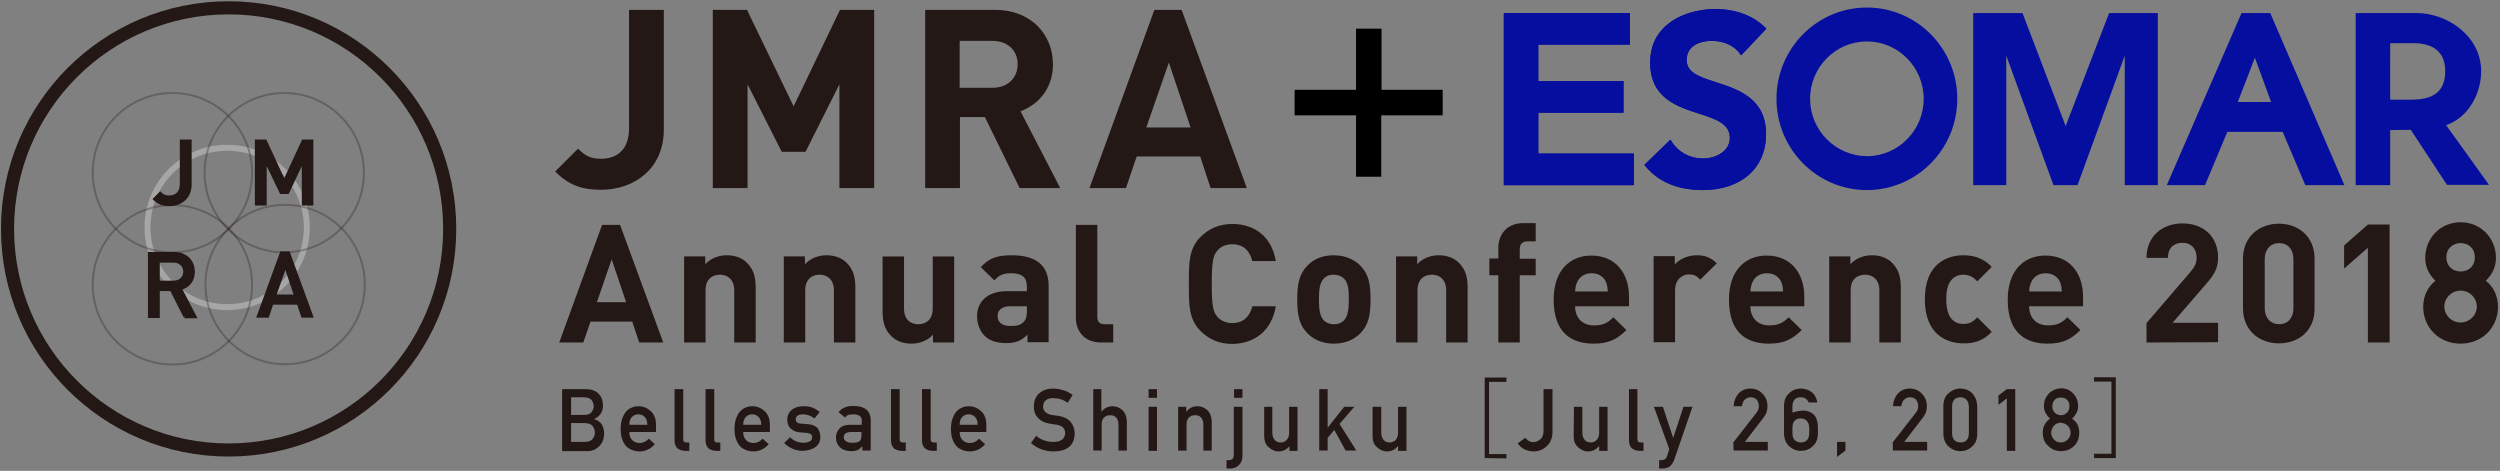 <?xml version="1.0" encoding="utf-8"?>
<!-- Generator: Adobe Illustrator 21.1.0, SVG Export Plug-In . SVG Version: 6.00 Build 0)  -->
<svg version="1.1" id="レイヤー_1" xmlns="http://www.w3.org/2000/svg" xmlns:xlink="http://www.w3.org/1999/xlink" x="0px"
	 y="0px" viewBox="0 0 862.8 162.5" style="enable-background:new 0 0 862.8 162.5;" xml:space="preserve">
<rect x="0" y="0" width="862.8" height="162.5" fill="#808080" stroke="none"/>
<style type="text/css">
	.st0{fill:#231815;}
	.st1{fill:none;stroke:#231815;stroke-width:4.525;stroke-miterlimit:10;}
	.st2{opacity:0.3;}
	.st3{clip-path:url(#SVGID_2_);fill:none;stroke:#FFFFFF;stroke-width:2.056;stroke-miterlimit:10;}
	.st4{fill:none;stroke:#231815;stroke-width:0.685;stroke-miterlimit:10;}
	.st5{fill:#060E9F;}
</style>
<g>
	<g>
		<g>
			<g id="XMLID_625_">
				<path id="XMLID_696_" class="st0" d="M194,134.3h8c2,0,3.6,0.5,4.6,1.6c1,1,1.5,2.4,1.5,4.1c0,0.9-0.2,1.7-0.6,2.5
					c-0.2,0.4-0.5,0.7-0.9,1.1c-0.4,0.4-0.9,0.7-1.5,1v0.1c1.1,0.3,2,0.9,2.6,1.8c0.5,0.9,0.8,2,0.8,3.1c0,1.8-0.6,3.3-1.7,4.4
					c-1.1,1.1-2.4,1.7-4.1,1.7H194V134.3z M197.1,137.1v6.1h4.5c1.1,0,2-0.3,2.5-0.9c0.5-0.6,0.8-1.3,0.8-2.1s-0.3-1.6-0.8-2.2
					c-0.5-0.6-1.4-0.8-2.5-0.9L197.1,137.1L197.1,137.1z M197.1,146.1v6.4h4.8c1.2,0,2-0.3,2.6-1c0.5-0.6,0.8-1.4,0.8-2.2
					c0-0.9-0.3-1.6-0.8-2.3c-0.5-0.6-1.4-0.9-2.6-1h-4.8V146.1z"/>
				<path id="XMLID_693_" class="st0" d="M217.2,149.1c0,1.2,0.3,2.1,1,2.8c0.6,0.6,1.5,1,2.5,1c1.2,0,2.3-0.5,3.2-1.5l2.1,1.9
					c-1.5,1.7-3.3,2.5-5.3,2.5c-0.8,0-1.5-0.1-2.3-0.4c-0.4-0.1-0.7-0.3-1.1-0.5c-0.4-0.2-0.7-0.4-1-0.7c-0.6-0.6-1.1-1.4-1.5-2.4
					s-0.6-2.2-0.6-3.8c0-1.5,0.2-2.7,0.6-3.7c0.4-1,0.8-1.8,1.4-2.4c0.6-0.6,1.2-1,2-1.3c0.7-0.3,1.4-0.4,2.1-0.4
					c1.7,0,3.1,0.6,4.3,1.7c1.2,1.1,1.8,2.7,1.8,4.7v2.5L217.2,149.1L217.2,149.1z M223.4,146.6c0-1.2-0.3-2.1-0.9-2.7
					c-0.6-0.6-1.3-0.9-2.2-0.9s-1.6,0.3-2.2,0.9c-0.6,0.6-0.9,1.5-0.9,2.7H223.4z"/>
				<path id="XMLID_691_" class="st0" d="M232.9,134.3h2.9v17.4c0,0.7,0.4,1,1.1,1h1v2.9h-1.3c-1.1,0-2-0.3-2.7-0.8
					c-0.7-0.6-1.1-1.5-1.1-2.8v-17.7L232.9,134.3L232.9,134.3z"/>
				<path id="XMLID_689_" class="st0" d="M243.6,134.3h2.9v17.4c0,0.7,0.4,1,1.1,1h1v2.9h-1.3c-1.1,0-2-0.3-2.7-0.8
					c-0.7-0.6-1.1-1.5-1.1-2.8v-17.7L243.6,134.3L243.6,134.3z"/>
				<path id="XMLID_686_" class="st0" d="M256.5,149.1c0,1.2,0.3,2.1,1,2.8c0.6,0.6,1.5,1,2.5,1c1.2,0,2.3-0.5,3.2-1.5l2.1,1.9
					c-1.5,1.7-3.3,2.5-5.3,2.5c-0.8,0-1.5-0.1-2.3-0.4c-0.4-0.1-0.7-0.3-1.1-0.5s-0.7-0.4-1-0.7c-0.6-0.6-1.1-1.4-1.5-2.4
					s-0.6-2.2-0.6-3.8c0-1.5,0.2-2.7,0.6-3.7c0.4-1,0.8-1.8,1.4-2.4c0.6-0.6,1.2-1,2-1.3c0.7-0.3,1.4-0.4,2.1-0.4
					c1.7,0,3.1,0.6,4.3,1.7c1.2,1.1,1.8,2.7,1.8,4.7v2.5L256.5,149.1L256.5,149.1z M262.7,146.6c0-1.2-0.3-2.1-0.9-2.7
					c-0.6-0.6-1.3-0.9-2.2-0.9s-1.6,0.3-2.2,0.9c-0.6,0.6-0.9,1.5-0.9,2.7H262.7z"/>
				<path id="XMLID_684_" class="st0" d="M272.7,150.9c1.2,1.3,2.8,1.9,4.7,1.9c0.9,0,1.5-0.2,2.1-0.5s0.8-0.8,0.8-1.4
					c0-0.5-0.2-0.9-0.5-1.1c-0.3-0.2-0.8-0.3-1.3-0.4l-2.6-0.2c-1.2-0.1-2.2-0.5-3-1.3c-0.8-0.7-1.2-1.7-1.2-3
					c0-1.6,0.6-2.7,1.6-3.5s2.3-1.2,3.9-1.2c0.7,0,1.3,0,1.8,0.1s1,0.2,1.5,0.4c0.9,0.4,1.7,0.9,2.4,1.5l-1.8,2.2
					c-0.6-0.4-1.2-0.8-1.8-1c-0.6-0.2-1.3-0.4-2.2-0.4c-0.9,0-1.6,0.2-1.9,0.5c-0.4,0.3-0.6,0.8-0.6,1.3c0,0.3,0.1,0.6,0.4,0.9
					c0.3,0.3,0.8,0.5,1.5,0.5l2.4,0.2c1.5,0.1,2.6,0.6,3.3,1.4c0.6,0.8,0.9,1.9,0.9,3.1c0,1.5-0.6,2.6-1.7,3.4
					c-1.1,0.8-2.6,1.2-4.3,1.3c-2.4,0-4.6-0.9-6.5-2.7L272.7,150.9z"/>
				<path id="XMLID_681_" class="st0" d="M297.3,154.2L297.3,154.2c-0.3,0.5-0.8,0.9-1.3,1.1c-0.6,0.3-1.3,0.4-2.3,0.4
					c-1.6,0-2.9-0.5-3.8-1.3c-0.9-0.9-1.4-2-1.4-3.3s0.4-2.3,1.2-3.2c0.8-0.9,2-1.3,3.6-1.3h4.1V145c0-1.3-1-2-3-2
					c-0.7,0-1.3,0.1-1.7,0.2c-0.4,0.2-0.8,0.5-1,0.9l-2.3-1.8c1.1-1.5,2.8-2.2,5-2.2c1.8,0,3.3,0.3,4.4,1.1s1.7,2.1,1.7,3.9v10.4
					h-2.9v-1.3L297.3,154.2L297.3,154.2z M297.3,149.1h-3.5c-1.7,0-2.6,0.6-2.6,1.8c0,0.5,0.2,1,0.7,1.3c0.4,0.4,1.1,0.6,2.1,0.6
					c1.2,0,2.1-0.1,2.6-0.5c0.5-0.3,0.7-1.1,0.7-2.2L297.3,149.1L297.3,149.1z"/>
				<path id="XMLID_679_" class="st0" d="M307.6,134.3h2.9v17.4c0,0.7,0.4,1,1.1,1h1v2.9h-1.3c-1.1,0-2-0.3-2.7-0.8
					c-0.7-0.6-1.1-1.5-1.1-2.8v-17.7L307.6,134.3L307.6,134.3z"/>
				<path id="XMLID_677_" class="st0" d="M318.3,134.3h2.9v17.4c0,0.7,0.4,1,1.1,1h1v2.9H322c-1.1,0-2-0.3-2.7-0.8
					c-0.7-0.6-1.1-1.5-1.1-2.8v-17.7L318.3,134.3L318.3,134.3z"/>
				<path id="XMLID_674_" class="st0" d="M331.2,149.1c0,1.2,0.3,2.1,1,2.8c0.6,0.6,1.5,1,2.5,1c1.2,0,2.3-0.5,3.2-1.5l2.1,1.9
					c-1.5,1.7-3.3,2.5-5.3,2.5c-0.8,0-1.5-0.1-2.3-0.4c-0.4-0.1-0.7-0.3-1.1-0.5s-0.7-0.4-1-0.7c-0.6-0.6-1.1-1.4-1.5-2.4
					s-0.6-2.2-0.6-3.8c0-1.5,0.2-2.7,0.6-3.7s0.8-1.8,1.4-2.4c0.6-0.6,1.2-1,2-1.3c0.7-0.3,1.4-0.4,2.1-0.4c1.7,0,3.1,0.6,4.3,1.7
					c1.2,1.1,1.8,2.7,1.8,4.7v2.5L331.2,149.1L331.2,149.1z M337.4,146.6c0-1.2-0.3-2.1-0.9-2.7c-0.6-0.6-1.3-0.9-2.2-0.9
					s-1.6,0.3-2.2,0.9c-0.6,0.6-0.9,1.5-0.9,2.7H337.4z"/>
				<path id="XMLID_672_" class="st0" d="M357.6,150.4c1.6,1.4,3.6,2.1,5.9,2.1c2.7,0,4-1,4.1-3c0-1.6-0.9-2.5-2.7-2.9
					c-0.8-0.1-1.7-0.2-2.7-0.4c-1.8-0.3-3.1-1-4-2c-1-1.1-1.4-2.4-1.4-3.9c0-1.9,0.6-3.4,1.8-4.5c1.2-1.1,2.8-1.7,4.9-1.7
					c2.6,0.1,4.8,0.8,6.7,2.2l-1.7,2.7c-1.5-1.1-3.3-1.6-5.1-1.6c-1,0-1.8,0.2-2.4,0.7c-0.7,0.5-1,1.3-1,2.3c0,0.6,0.2,1.2,0.7,1.7
					s1.2,0.9,2.2,1.1c0.6,0.1,1.3,0.2,2.3,0.3c1.9,0.3,3.4,1,4.3,2.1s1.4,2.5,1.4,4c-0.1,4.1-2.5,6.1-7.2,6.2c-3.1,0-5.7-1-7.9-2.9
					L357.6,150.4z"/>
				<path id="XMLID_670_" class="st0" d="M377.2,134.3h2.9v7.7h0.1c1-1.2,2.2-1.8,3.8-1.8c1.2,0,2.3,0.4,3.3,1.3
					c1,0.9,1.5,2.2,1.6,3.9v10.1H386v-9c0-1.1-0.3-1.9-0.8-2.4c-0.5-0.6-1.2-0.8-2.1-0.8s-1.5,0.3-2.1,0.8c-0.6,0.6-0.8,1.4-0.8,2.4
					v9h-2.9v-21.2H377.2z"/>
				<path id="XMLID_667_" class="st0" d="M396.4,134.3h2.9v3h-2.9V134.3z M396.4,140.4h2.9v15.2h-2.9V140.4z"/>
				<path id="XMLID_665_" class="st0" d="M406.5,140.4h2.9v1.6h0.1c1-1.2,2.2-1.8,3.8-1.8c1.2,0,2.3,0.4,3.3,1.3
					c1,0.9,1.5,2.2,1.6,3.9v10.1h-2.9v-9c0-1.1-0.3-1.9-0.8-2.4c-0.5-0.6-1.2-0.8-2.1-0.8s-1.5,0.3-2.1,0.8
					c-0.6,0.6-0.8,1.4-0.8,2.4v9h-2.9v-15.1H406.5z"/>
				<path id="XMLID_662_" class="st0" d="M425.9,140.4h2.9v17c0,1.3-0.4,2.3-1.2,3.1c-0.8,0.8-1.8,1.2-3.1,1.2h-1.2v-2.9h0.8
					c1.1,0,1.6-0.5,1.7-1.6v-16.8H425.9z M425.9,134.3h2.9v3h-2.9V134.3z"/>
				<path id="XMLID_660_" class="st0" d="M436.2,140.4h2.9v9c0,1,0.3,1.8,0.8,2.4c0.5,0.6,1.2,0.9,2.1,0.9s1.5-0.3,2.1-0.9
					c0.5-0.6,0.8-1.4,0.8-2.4v-9h2.9v15.2H445V154l0,0c-1,1.2-2.2,1.8-3.8,1.8c-1.2,0-2.3-0.5-3.3-1.4c-1.1-0.9-1.6-2.2-1.6-3.9
					v-10.1L436.2,140.4L436.2,140.4z"/>
				<path id="XMLID_658_" class="st0" d="M455.3,134.3h2.9v13.2h0.1l5.6-7.1h3.5l-5.1,5.9l5.8,9.2h-3.7l-3.9-7.1l-2.3,2.7v4.4h-2.9
					V134.3z"/>
				<path id="XMLID_656_" class="st0" d="M473.8,140.4h2.9v9c0,1,0.3,1.8,0.8,2.4c0.5,0.6,1.2,0.9,2.1,0.9s1.5-0.3,2.1-0.9
					c0.5-0.6,0.8-1.4,0.8-2.4v-9h2.9v15.2h-2.9V154h-0.1c-1,1.2-2.2,1.8-3.8,1.8c-1.2,0-2.3-0.5-3.3-1.4c-1.1-0.9-1.6-2.2-1.6-3.9
					v-10.1L473.8,140.4L473.8,140.4z"/>
				<path id="XMLID_654_" class="st0" d="M512.4,158.1v-27.8h7.5v1.5h-6v24.9h6v1.5L512.4,158.1L512.4,158.1z"/>
				<path id="XMLID_652_" class="st0" d="M526.4,151.1c0.3,0.4,0.7,0.7,1.1,1c0.5,0.3,1,0.5,1.6,0.5c0.8,0,1.6-0.3,2.4-0.9
					c0.4-0.3,0.7-0.7,0.9-1.2s0.3-1.1,0.3-1.8v-14.4h3.1V149c0,2.1-0.7,3.8-2,5s-2.8,1.8-4.6,1.8c-2.4-0.1-4.2-1-5.4-2.8
					L526.4,151.1z"/>
				<path id="XMLID_650_" class="st0" d="M543.2,140.4h2.9v9c0,1,0.3,1.8,0.8,2.4c0.5,0.6,1.2,0.9,2.1,0.9s1.5-0.3,2.1-0.9
					c0.5-0.6,0.8-1.4,0.8-2.4v-9h2.9v15.2h-2.9V154h-0.1c-1,1.2-2.2,1.8-3.8,1.8c-1.2,0-2.3-0.5-3.3-1.4c-1.1-0.9-1.6-2.2-1.6-3.9
					L543.2,140.4L543.2,140.4z"/>
				<path id="XMLID_648_" class="st0" d="M562.2,134.3h2.9v17.4c0,0.7,0.4,1,1.1,1h1v2.9H566c-1.1,0-2-0.3-2.7-0.8
					c-0.7-0.6-1.1-1.5-1.1-2.8V134.3z"/>
				<path id="XMLID_646_" class="st0" d="M570.8,140.4h3.1l3.5,10.6h0.1l3.5-10.6h3.1l-6.3,18.3c-0.4,1.1-1,1.9-1.7,2.4
					c-0.7,0.4-1.5,0.6-2.5,0.6h-1v-2.9h0.9c0.4,0,0.7-0.1,1.1-0.3c0.3-0.2,0.6-0.6,0.7-1l0.8-2.5L570.8,140.4z"/>
				<path id="XMLID_644_" class="st0" d="M598.2,152.7l8.1-10.4c0.3-0.4,0.5-0.8,0.6-1.2c0.1-0.3,0.1-0.7,0.1-1
					c0-0.8-0.2-1.5-0.7-2.1s-1.2-0.9-2.1-0.9c-0.8,0-1.5,0.3-2,0.8c-0.6,0.5-0.9,1.3-1,2.3h-2.9c0.1-1.8,0.7-3.2,1.7-4.4
					c1.1-1.1,2.4-1.7,4-1.7c1.8,0,3.2,0.6,4.3,1.8c1.1,1.1,1.7,2.6,1.7,4.3c0,1.4-0.4,2.7-1.2,3.7l-6.6,8.6h7.9v3h-11.8L598.2,152.7
					L598.2,152.7z"/>
				<path id="XMLID_641_" class="st0" d="M615.7,140.2c0-2,0.6-3.5,1.8-4.5c1.1-1.1,2.5-1.6,4-1.6c1.4,0,2.6,0.4,3.7,1.2
					c1.1,0.8,1.7,2,2,3.6h-3c-0.5-1.2-1.4-1.8-2.7-1.8c-1.9,0-2.9,1.1-2.9,3.3v2c1.4-0.5,2.7-0.7,3.9-0.7c1.4,0,2.5,0.5,3.5,1.4
					c0.9,1,1.4,2.5,1.4,4.5v1.9c0,2-0.6,3.5-1.8,4.5c-1.1,1.1-2.5,1.6-4.1,1.6s-2.9-0.6-4-1.6c-1.2-1.1-1.8-2.6-1.8-4.5L615.7,140.2
					L615.7,140.2z M618.6,149.4c0,2.2,1,3.2,2.9,3.3c1.9,0,2.9-1.1,2.9-3.3v-1.7c-0.1-2.1-1-3.2-2.9-3.3c-1.9,0-2.9,1.1-2.9,3.3
					V149.4z"/>
				<path id="XMLID_639_" class="st0" d="M634,152.5h2.9v3l-2.9,2.2V152.5z"/>
				<path id="XMLID_637_" class="st0" d="M653.2,152.7l8.1-10.4c0.3-0.4,0.5-0.8,0.6-1.2c0.1-0.3,0.1-0.7,0.1-1
					c0-0.8-0.2-1.5-0.7-2.1s-1.2-0.9-2.1-0.9c-0.8,0-1.5,0.3-2,0.8c-0.6,0.5-0.9,1.3-1,2.3h-2.9c0.1-1.8,0.7-3.2,1.7-4.4
					c1.1-1.1,2.4-1.7,4-1.7c1.8,0,3.2,0.6,4.3,1.8c1.1,1.1,1.7,2.6,1.7,4.3c0,1.4-0.4,2.7-1.2,3.7l-6.6,8.6h7.9v3h-11.8L653.2,152.7
					L653.2,152.7z"/>
				<path id="XMLID_634_" class="st0" d="M670.7,140.2c0-2,0.6-3.5,1.8-4.5c1.1-1,2.5-1.6,4-1.6c1.6,0,3,0.5,4.1,1.6
					s1.7,2.6,1.8,4.5v9.4c0,2-0.6,3.5-1.8,4.5c-1.1,1.1-2.5,1.6-4.1,1.6s-2.9-0.6-4-1.6c-1.2-1.1-1.8-2.6-1.8-4.5V140.2z
					 M679.5,140.4c-0.1-2.1-1-3.2-2.9-3.3c-1.9,0-2.9,1.1-2.9,3.3v9c0,2.2,1,3.2,2.9,3.3c1.9,0,2.9-1.1,2.9-3.3V140.4z"/>
				<path id="XMLID_632_" class="st0" d="M692.6,137.5l-2.9,2.2v-3.2l2.9-2.2h2.9v21.3h-2.9V137.5z"/>
				<path id="XMLID_628_" class="st0" d="M705,149.3c0-2.1,0.9-3.7,2.5-4.8c-0.6-0.6-1.1-1.2-1.5-1.9s-0.6-1.5-0.6-2.4
					c0-1.8,0.6-3.2,1.7-4.4c1.1-1.1,2.5-1.7,4.2-1.8c1.7,0,3.1,0.6,4.2,1.8c1.1,1.2,1.7,2.6,1.7,4.4c0,0.9-0.2,1.7-0.6,2.4
					c-0.4,0.7-0.9,1.4-1.5,1.9c1.7,1.1,2.5,2.7,2.5,4.8c0,1.9-0.6,3.5-1.8,4.6c-1.2,1.2-2.7,1.8-4.5,1.8s-3.2-0.6-4.4-1.8
					C705.6,152.8,705,151.3,705,149.3z M707.9,149.3c0,1,0.4,1.8,1,2.4c0.6,0.7,1.4,1,2.3,1c0.9,0,1.7-0.3,2.4-1
					c0.6-0.6,1-1.4,1-2.4s-0.4-1.8-1-2.4c-0.6-0.6-1.4-0.9-2.4-1c-0.9,0-1.7,0.3-2.3,1C708.3,147.5,708,148.3,707.9,149.3z
					 M708.3,140.2c0,1,0.3,1.7,0.9,2.3c0.6,0.5,1.3,0.8,2,0.8c0.8,0,1.5-0.3,2.1-0.8s0.9-1.3,0.9-2.3s-0.3-1.8-0.9-2.3
					c-0.6-0.5-1.3-0.7-2.1-0.7s-1.4,0.2-2,0.7C708.7,138.4,708.3,139.2,708.3,140.2z"/>
				<path id="XMLID_626_" class="st0" d="M730.2,158.1h-7.5v-1.5h6v-24.9h-6v-1.5h7.5V158.1z"/>
			</g>
		</g>
		<g>
			<path id="XMLID_54_" class="st0" d="M207.4,65.5c-6.7,0-11.2-1.7-15.8-6.3l7.9-7.9c2,2,3.9,3.5,7.9,3.5c5.9,0,9.7-3.5,9.7-10.5
				V3.4h12v41.3C229.1,58.3,218.8,65.5,207.4,65.5"/>
			<polygon id="XMLID_53_" class="st0" points="289.7,64.9 289.7,29.1 278,52.4 269.8,52.4 258,29.1 258,64.9 246,64.9 246,3.4 
				257.8,3.4 273.9,36.7 289.9,3.4 301.7,3.4 301.7,64.9 			"/>
			<path class="st0" d="M351.9,64.9l-12-24.5h-8.6v24.5h-12V3.4h24.1c12.5,0,20,8.6,20,18.8c0,8.6-5.3,14-11.2,16.2l13.7,26.5H351.9
				z M342.5,14.1h-11.3v16.2h11.3c5.3,0,8.7-3.4,8.7-8.1C351.3,17.5,347.8,14.1,342.5,14.1"/>
			<path class="st0" d="M417.8,64.9L414.2,54h-21.9l-3.7,10.9H376l22.4-61.5h9.4l22.5,61.5H417.8z M403.4,21.6L395.6,44h15.3
				L403.4,21.6z"/>
		</g>
		<g>
			<g>
				<path class="st0" d="M228.9,118.2L214,77.6h-6.2L193,118.2h8.3l2.5-7.2h14.4l2.4,7.2H228.9z M216.1,104.3H206l5.1-14.8
					L216.1,104.3z M260.8,118.2v-19c0-3.3-0.6-6.1-3-8.5c-1.7-1.7-4.1-2.6-7-2.6c-2.7,0-5.5,1-7.4,3.1v-2.7h-7.3v29.7h7.4v-18
					c0-4.1,2.6-5.4,5-5.4c2.3,0,4.9,1.4,4.9,5.4v18H260.8z M295.2,118.2v-19c0-3.3-0.6-6.1-3-8.5c-1.7-1.7-4.1-2.6-7-2.6
					c-2.7,0-5.5,1-7.4,3.1v-2.7h-7.3v29.7h7.4v-18c0-4.1,2.6-5.4,5-5.4c2.3,0,4.9,1.4,4.9,5.4v18H295.2z M329.3,118.2V88.5h-7.4v18
					c0,4.1-2.6,5.4-5,5.4s-4.9-1.4-4.9-5.4v-18h-7.4v19c0,3.3,0.6,6.1,3,8.5c1.7,1.7,4.1,2.6,7,2.6c2.7,0,5.5-1,7.4-3.1v2.7H329.3z
					 M361.9,118.2V98.6c0-7-4.3-10.5-12.7-10.5c-5,0-7.8,0.9-10.7,4.1l4.7,4.6c1.5-1.8,2.9-2.5,5.7-2.5c3.9,0,5.5,1.4,5.5,4.7v1.5
					h-7c-6.9,0-10.2,3.9-10.2,8.6c0,2.6,0.9,5,2.5,6.7c1.8,1.8,4.2,2.6,7.6,2.6s5.3-0.9,7.3-2.9v2.6h7.3L361.9,118.2L361.9,118.2z
					 M354.4,107.3c0,1.8-0.3,3-1.1,3.8c-1.3,1.3-2.6,1.4-4.7,1.4c-2.9,0-4.3-1.4-4.3-3.4c0-2.1,1.5-3.4,4.2-3.4h5.9V107.3z
					 M384.2,118.2v-6.3h-2.9c-1.9,0-2.6-0.9-2.6-2.7V77.6h-7.4v32.1c0,4.2,2.6,8.5,8.7,8.5H384.2z"/>
			</g>
			<g>
				<path class="st0" d="M440.3,105.7h-8.1c-0.8,3.3-2.9,5.8-6.9,5.8c-2.2,0-3.9-0.8-5.1-2.1c-1.5-1.7-2-3.7-2-11.5s0.5-9.8,2-11.5
					c1.1-1.3,2.9-2.1,5.1-2.1c4,0,6.1,2.5,6.9,5.8h8.1c-1.4-8.5-7.4-12.8-15-12.8c-4.5,0-8.1,1.6-11,4.5c-4.1,4.1-4,9.2-4,16.2
					s-0.1,12.1,4,16.2c2.9,2.9,6.5,4.5,11,4.5C432.9,118.6,438.9,114.2,440.3,105.7 M473,103.3c0-5.4-0.7-8.7-3.4-11.5
					c-1.8-1.9-4.9-3.7-9.3-3.7s-7.4,1.7-9.2,3.7c-2.7,2.8-3.4,6.2-3.4,11.5c0,5.4,0.7,8.8,3.4,11.6c1.8,1.9,4.8,3.7,9.2,3.7
					c4.4,0,7.4-1.7,9.3-3.7C472.3,112.1,473,108.7,473,103.3 M465.5,103.3c0,3.1-0.2,5.7-1.7,7.3c-0.9,0.9-2,1.3-3.5,1.3
					s-2.6-0.5-3.4-1.3c-1.5-1.5-1.7-4.2-1.7-7.3c0-3.1,0.2-5.7,1.7-7.2c0.9-0.9,1.9-1.3,3.4-1.3s2.6,0.5,3.5,1.3
					C465.4,97.7,465.5,100.2,465.5,103.3 M506.5,118.2v-19c0-3.3-0.6-6.1-3-8.5c-1.7-1.7-4.1-2.6-7-2.6c-2.7,0-5.5,1-7.4,3.1v-2.7
					h-7.3v29.7h7.4v-18c0-4.1,2.6-5.4,5-5.4c2.3,0,4.9,1.4,4.9,5.4v18H506.5z M530,95v-5.7h-5.5V86c0-1.7,0.8-2.7,2.6-2.7h2.9V77
					h-4.2c-6.1,0-8.7,4.3-8.7,8.5v3.7H514V95h3.1v23.2h7.4V95H530z M562.2,105.7v-3.3c0-8.2-4.7-14.2-13-14.2c-7.7,0-13,5.5-13,15.2
					c0,12,6.7,15.2,13.8,15.2c5.4,0,8.3-1.7,11.3-4.7l-4.5-4.4c-1.9,1.9-3.5,2.8-6.7,2.8c-4.2,0-6.5-2.8-6.5-6.6H562.2z
					 M554.9,100.6h-11.3c0.1-1.3,0.2-2.1,0.7-3.2c0.8-1.8,2.5-3.1,5-3.1s4.2,1.3,5,3.1C554.7,98.5,554.8,99.3,554.9,100.6
					 M592.5,90.9c-2.1-2.1-4.1-2.8-7-2.8c-3.2,0-6.1,1.5-7.5,3.2v-2.9h-7.3v29.7h7.4v-17.9c0-3.8,2.5-5.5,4.8-5.5
					c1.8,0,2.8,0.6,3.9,1.8L592.5,90.9z M622.7,105.7v-3.3c0-8.2-4.7-14.2-13-14.2c-7.7,0-13,5.5-13,15.2c0,12,6.7,15.2,13.8,15.2
					c5.4,0,8.3-1.7,11.3-4.7l-4.5-4.4c-1.9,1.9-3.5,2.8-6.7,2.8c-4.2,0-6.5-2.8-6.5-6.6H622.7z M615.4,100.6h-11.3
					c0.1-1.3,0.2-2.1,0.7-3.2c0.8-1.8,2.5-3.1,5-3.1s4.2,1.3,5,3.1C615.2,98.5,615.3,99.3,615.4,100.6 M656,118.2v-19
					c0-3.3-0.6-6.1-3-8.5c-1.7-1.7-4.1-2.6-7-2.6c-2.7,0-5.5,1-7.4,3.1v-2.7h-7.3v29.7h7.4v-18c0-4.1,2.6-5.4,5-5.4
					c2.3,0,4.9,1.4,4.9,5.4v18H656z M687.4,114.5l-5-5c-1.5,1.7-2.9,2.3-4.8,2.3c-1.8,0-3.1-0.6-4.2-1.9c-1.1-1.4-1.7-3.5-1.7-6.6
					s0.5-5.1,1.7-6.6c1.1-1.3,2.5-1.9,4.2-1.9c1.9,0,3.3,0.7,4.8,2.3l5-5c-2.6-2.7-5.7-4-9.8-4c-5.9,0-13.3,3.1-13.3,15.2
					c0,12,7.4,15.2,13.3,15.2C681.7,118.6,684.8,117.3,687.4,114.5 M718.9,105.7v-3.3c0-8.2-4.7-14.2-13-14.2c-7.7,0-13,5.5-13,15.2
					c0,12,6.7,15.2,13.8,15.2c5.4,0,8.3-1.7,11.3-4.7l-4.5-4.4c-1.9,1.9-3.5,2.8-6.7,2.8c-4.2,0-6.5-2.8-6.5-6.6H718.9z
					 M711.6,100.6h-11.3c0.1-1.3,0.2-2.1,0.7-3.2c0.8-1.8,2.5-3.1,5-3.1s4.2,1.3,5,3.1C711.4,98.5,711.5,99.3,711.6,100.6"/>
			</g>
			<g>
				<path id="XMLID_26_" class="st0" d="M740.8,118.2v-6.7L756,93.8c1.5-1.8,2.1-3,2.1-4.9c0-3-1.8-5.1-4.9-5.1c-2.5,0-5,1.3-5,5.2
					h-7.4c0-7.4,5.4-11.9,12.4-11.9c7.2,0,12.3,4.5,12.3,11.8c0,3.9-1.5,6.1-4.3,9.3l-11.4,13.2h15.7v6.7L740.8,118.2L740.8,118.2z"
					/>
				<path class="st0" d="M786.5,118.5c-6.6,0-12.4-4.3-12.4-12.1V89.3c0-7.8,5.8-12.1,12.4-12.1c6.6,0,12.3,4.3,12.3,12.1v17.1
					C798.9,114.2,793.2,118.5,786.5,118.5 M791.5,89.4c0-3.4-2-5.5-4.9-5.5s-5,2.1-5,5.5v17c0,3.4,2.1,5.5,5,5.5s4.9-2.1,4.9-5.5
					V89.4z"/>
				<polygon id="XMLID_23_" class="st0" points="817.2,118.2 817.2,85.5 809,92.7 809,84.7 817.2,77.5 824.7,77.5 824.7,118.2 				
					"/>
				<path class="st0" d="M857.9,96.9c2.4-2.4,3.5-4.9,3.5-7.9c0-6.9-5.3-12.3-12.2-12.3S837,82.1,837,89c0,3,1.1,5.5,3.5,7.9
					c-2.7,2.2-4.2,5.3-4.2,9c0,7.2,5.5,12.7,12.9,12.7s12.9-5.5,12.9-12.7C862.1,102.2,860.6,99,857.9,96.9z M849.2,93.7
					c-2.3,0-4.9-1.5-4.9-4.9c0-3.3,2.5-4.9,4.9-4.9s4.9,1.5,4.9,4.9C854.1,92.2,851.6,93.7,849.2,93.7z M849.2,100.3
					c3.1,0,5.6,2.5,5.6,5.5s-2.5,5.5-5.6,5.5s-5.6-2.5-5.6-5.5C843.6,102.8,846.1,100.3,849.2,100.3z"/>
			</g>
		</g>
	</g>
	<g>
		<circle id="XMLID_19_" class="st1" cx="78.9" cy="79" r="76.3"/>
		<g class="st2">
			<g>
				<g>
					<g>
						<defs>
							<rect id="SVGID_1_" x="49.9" y="50" width="57" height="57"/>
						</defs>
						<clipPath id="SVGID_2_">
							<use xlink:href="#SVGID_1_"  style="overflow:visible;"/>
						</clipPath>
						<circle id="XMLID_18_" class="st3" cx="78.4" cy="78.5" r="27.5"/>
					</g>
				</g>
			</g>
		</g>
		<g class="st2">
			<g>
				<circle id="XMLID_16_" class="st4" cx="98.4" cy="98.2" r="27.5"/>
			</g>
		</g>
		<g class="st2">
			<g>
				<circle id="XMLID_15_" class="st4" cx="59.5" cy="59.6" r="27.5"/>
			</g>
		</g>
		<g class="st2">
			<g>
				<circle id="XMLID_14_" class="st4" cx="98.1" cy="59.6" r="27.5"/>
			</g>
		</g>
		<g class="st2">
			<g>
				<circle id="XMLID_13_" class="st4" cx="59.5" cy="98.3" r="27.5"/>
			</g>
		</g>
		<path id="XMLID_12_" class="st0" d="M58.5,70.8c-2.3,0-3.9-0.6-5.4-2.1l2.2-2.2c0.8,0.8,1.5,1.3,3.1,1.3c2.5,0,4-1.5,4-4.4V48.5
			h3.4v15.1C65.8,68.2,62.5,70.8,58.5,70.8"/>
		<path id="XMLID_11_" class="st4" d="M58.5,70.8c-2.3,0-3.9-0.6-5.4-2.1l2.2-2.2c0.8,0.8,1.5,1.3,3.1,1.3c2.5,0,4-1.5,4-4.4V48.5
			h3.4v15.1C65.8,68.2,62.5,70.8,58.5,70.8z"/>
		<polygon id="XMLID_10_" class="st0" points="104.5,70.6 104.5,55.8 99.4,66.6 96.9,66.6 91.7,55.8 91.7,70.6 88.3,70.6 88.3,48.5 
			91.7,48.5 98.1,62.3 104.5,48.5 107.8,48.5 107.8,70.6 		"/>
		<polygon id="XMLID_9_" class="st4" points="104.5,70.6 104.5,55.8 99.4,66.6 96.9,66.6 91.7,55.8 91.7,70.6 88.3,70.6 88.3,48.5 
			91.7,48.5 98.1,62.3 104.5,48.5 107.8,48.5 107.8,70.6 		"/>
		<path class="st0" d="M63.7,109.4l-4.7-9.3h-4.2v9.3h-3.4V87.3H60c4.2,0,6.9,2.7,6.9,6.5c0,3.2-1.9,5.2-4.4,5.9l5.1,9.8h-3.9
			C63.7,109.5,63.7,109.4,63.7,109.4z M59.8,90.3h-5v6.9h5c2.2,0,3.8-1.3,3.8-3.5C63.5,91.6,62,90.3,59.8,90.3"/>
		<path class="st4" d="M63.7,109.4l-4.7-9.3h-4.2v9.3h-3.4V87.3H60c4.2,0,6.9,2.7,6.9,6.5c0,3.2-1.9,5.2-4.4,5.9l5.1,9.8h-3.9
			C63.7,109.5,63.7,109.4,63.7,109.4z M59.8,90.3h-5v6.9h5c2.2,0,3.8-1.3,3.8-3.5C63.5,91.6,62,90.3,59.8,90.3z"/>
		<path class="st0" d="M104.3,109.3l-1.5-4.5H94l-1.5,4.5h-3.6L97,87.1h2.7l8.1,22.2H104.3z M98.5,92.1L95,102h6.8L98.5,92.1z"/>
		<path class="st4" d="M104.3,109.3l-1.5-4.5H94l-1.5,4.5h-3.6L97,87.1h2.7l8.1,22.2H104.3z M98.5,92.1L95,102h6.8L98.5,92.1z"/>
	</g>
</g>
<g>
	<path class="st5" d="M783,4.5h-9.4l-25.8,59.4H761c0,0,7.3-17.4,7.7-18.4h19.1c0.4,0.9,7.8,18.4,7.8,18.4h13.5L783.5,4.5H783z
		 M778.2,19.9c1.1,3,5,13.6,5.6,15.3c-1.8,0-9.7,0-11.5,0C773,33.5,777.1,22.8,778.2,19.9"/>
	<path class="st5" d="M744,4.5h-16.1c0,0-13.6,35.4-15,39c-1.4-3.6-14.9-39-14.9-39h-17v59.4h11.4V19.2c2.4,6.5,16.3,44.7,16.3,44.7
		h8.3c0,0,13.9-38.1,16.3-44.7v44.7h11.4V4.5H744z"/>
	<path class="st5" d="M613.1,34.1c0,17.4,14,31.5,31.2,31.5s31.2-14.1,31.2-31.5s-14-31.5-31.2-31.5
		C627.1,2.6,613.1,16.7,613.1,34.1 M624.7,34.1c0-10.9,8.8-19.8,19.6-19.8s19.6,8.9,19.6,19.8s-8.8,19.8-19.6,19.8
		C633.5,53.8,624.7,45,624.7,34.1"/>
	<path class="st5" d="M569.5,21.6c0,12.2,9.3,15.2,16.8,17.6c5.9,1.9,10.7,3.5,10.7,8.4c0,4.6-4.8,7.1-9.3,7.1
		c-4.4,0-8.4-2.1-10.7-5.7l-0.5-0.8l-9,8.7l0.5,0.6c5.6,6.7,13.7,8.1,19.6,8.1c13.3,0,21.9-7.6,21.9-19.3c0-12.3-9.5-15.4-17.2-17.9
		c-6.3-2-10.2-3.5-10.2-7.7c0-4.9,4.5-6.6,8.7-6.6c4,0,7.6,1.6,9.5,4.2l0.6,0.8l8.7-9.2L609,9.3c-5.4-5.1-12.3-6.2-17.1-6.2
		C580.6,3.3,569.5,8.9,569.5,21.6"/>
	<path class="st5" d="M569.5,21.6c0,12.2,9.3,15.2,16.8,17.6c5.9,1.9,10.7,3.5,10.7,8.4c0,4.6-4.8,7.1-9.3,7.1
		c-4.4,0-8.4-2.1-10.7-5.7l-0.5-0.8l-9,8.7l0.5,0.6c5.6,6.7,13.7,8.1,19.6,8.1c13.3,0,21.9-7.6,21.9-19.3c0-12.3-9.5-15.4-17.2-17.9
		c-6.3-2-10.2-3.5-10.2-7.7c0-4.9,4.5-6.6,8.7-6.6c4,0,7.6,1.6,9.5,4.2l0.6,0.8l8.7-9.2L609,9.3c-5.4-5.1-12.3-6.2-17.1-6.2
		C580.6,3.3,569.5,8.9,569.5,21.6"/>
	<polygon class="st5" points="561.6,4.5 519,4.5 519,63.9 563.9,63.9 563.9,53 530.9,53 530.9,38.9 560.3,38.9 560.3,28 530.9,28 
		530.9,15.4 562.5,15.4 562.5,4.5 	"/>
	<polygon class="st5" points="561.6,4.5 519,4.5 519,63.9 563.9,63.9 563.9,53 530.9,53 530.9,38.9 560.3,38.9 560.3,28 530.9,28 
		530.9,15.4 562.5,15.4 562.5,4.5 	"/>
	<path class="st5" d="M813.8,4.5H813v59.4h11.9v-19c1.2,0,6.4-0.1,7.1-0.1c0.5,0.7,12.5,19,12.5,19H859c0,0-13.6-19-14.8-20.6
		c8.3-2.9,12.1-11.6,12.1-18.6c0-12.1-11.6-20.1-22.4-20.1C833.9,4.5,813.8,4.5,813.8,4.5z M833,14.9c4.1,0,10.9,1.2,10.9,9.6
		c0,6.8-3.7,9.9-11.8,9.9h-7.2V14.9H833z"/>
</g>
<g>
	<path d="M497.9,31v8.8h-21.2v21.2H468V39.8h-21.2V31H468V9.9h8.8V31H497.9z"/>
</g>
</svg>
